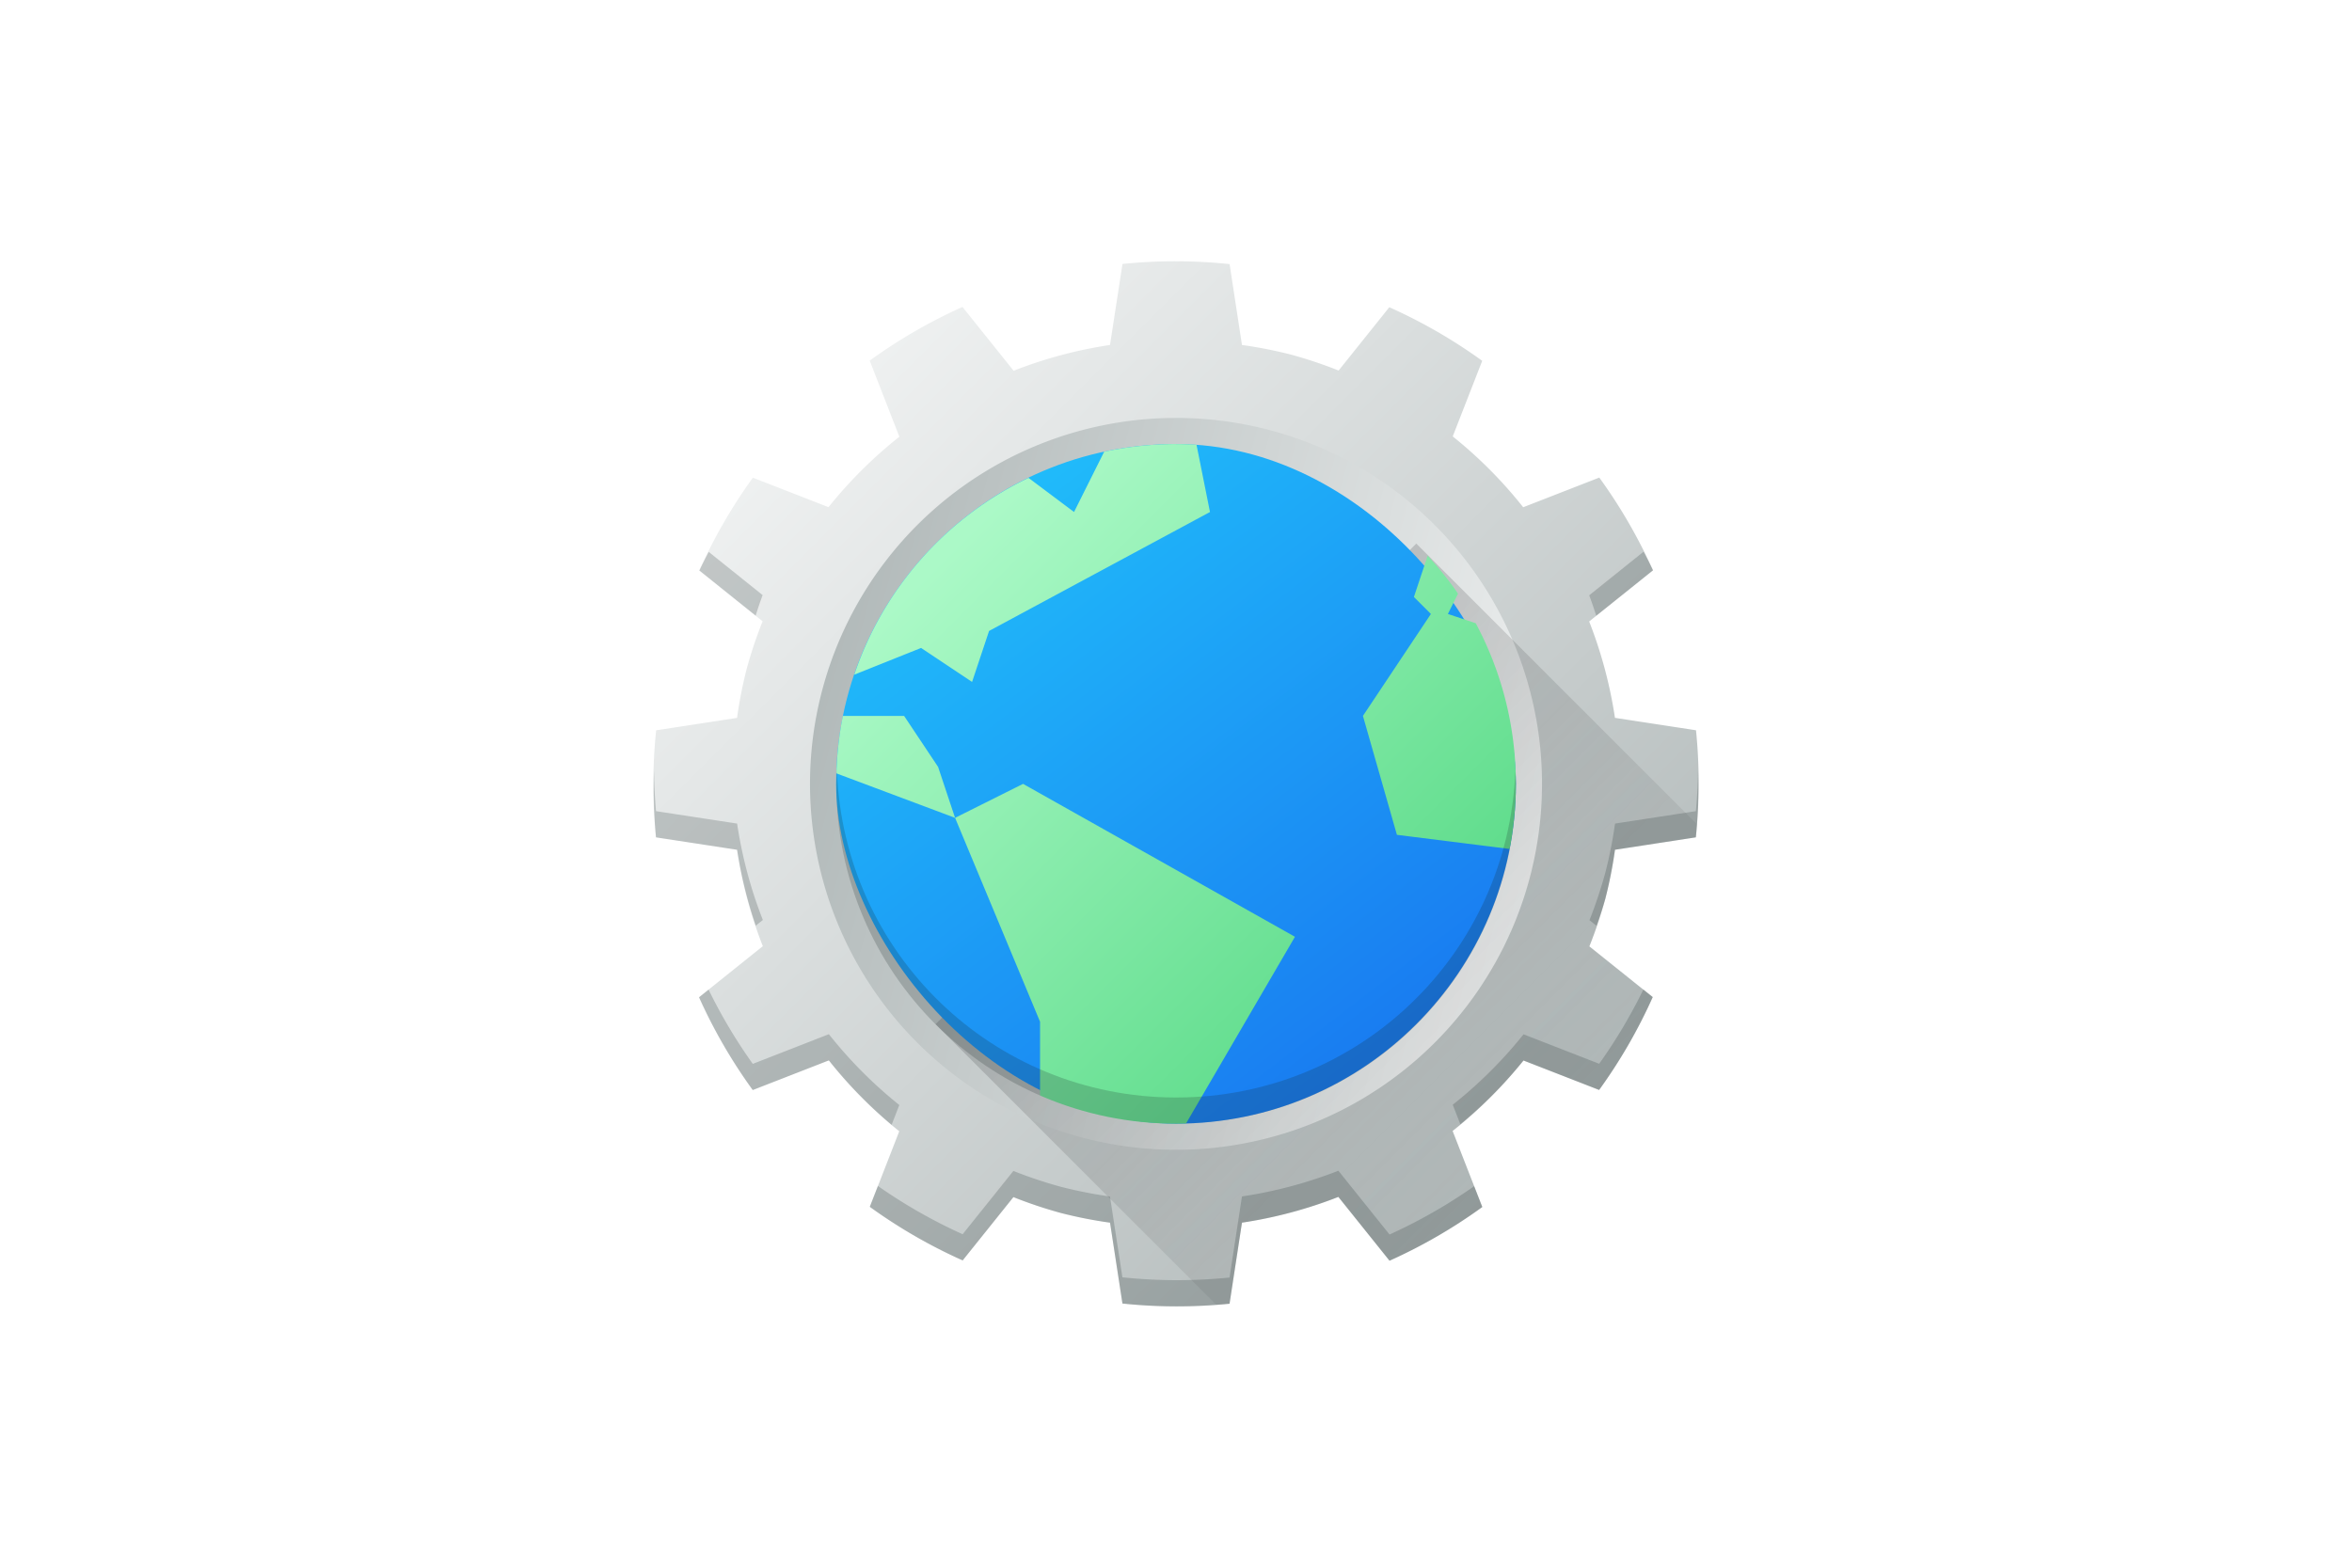 <svg xmlns="http://www.w3.org/2000/svg" xmlns:xlink="http://www.w3.org/1999/xlink" height="800" width="1200" viewBox="-5.998 -9.996 51.98 59.976"><defs><linearGradient x2="-14.394" x1="-44.39" gradientUnits="userSpaceOnUse" gradientTransform="translate(58.788 33.941)" id="a"><stop stop-color="#b0b8b8" offset="0"/><stop stop-color="#eff1f1" offset="1"/></linearGradient><linearGradient gradientTransform="translate(-4.008 -4.008)" y2="32.13" y1="12.997" x2="36.551" x1="17.428" gradientUnits="userSpaceOnUse" id="f"><stop stop-color="#abf9c7" offset="0"/><stop stop-color="#54d883" offset="1"/></linearGradient><linearGradient gradientTransform="translate(-4.008 -4.008)" y2="12.32" y1="32.721" x2="17.759" x1="33.405" gradientUnits="userSpaceOnUse" id="e"><stop stop-color="#197cf1" offset="0"/><stop stop-color="#20bcfa" offset="1"/></linearGradient><linearGradient y2="37" y1="15.778" xlink:href="#a" x2="40" x1="3.242" gradientUnits="userSpaceOnUse" gradientTransform="rotate(-165 24 23.998)" id="c"/><linearGradient y2="39" y1="23" x2="40" x1="24" gradientUnits="userSpaceOnUse" id="d"><stop stop-color="#292c2f" offset="0"/><stop stop-opacity="0" offset="1"/></linearGradient><linearGradient x2="-14.394" x1="-44.39" gradientTransform="translate(58.788 33.941)" gradientUnits="userSpaceOnUse" id="b" xlink:href="#a"/></defs><g stroke-width="3" stroke-linejoin="round" transform="translate(-4.008 -4.008)"><circle transform="rotate(15)" r="15" fill="url(#b)" cy="16.971" cx="29.394"/><path fill="url(#c)" d="M21.952 43.884a20 20 0 004.097.006l.475-3.1a17 17 0 003.687-.986l1.956 2.441a20 20 0 003.549-2.054l-1.135-2.911a17 17 0 002.71-2.695l2.893 1.127a20 20 0 002.05-3.553l-2.422-1.941a17 17 0 00.609-1.819 17 17 0 00.369-1.877l3.094-.475a20 20 0 00.006-4.097l-3.1-.475a17 17 0 00-.986-3.687l2.441-1.956a20 20 0 00-2.054-3.549l-2.911 1.135a17 17 0 00-2.695-2.71L35.713 7.816a20 20 0 00-3.554-2.05L30.22 8.188a17 17 0 00-1.82-.609 17 17 0 00-1.877-.369L26.05 4.116a20 20 0 00-4.097-.006l-.477 3.1a17 17 0 00-3.687.986L15.833 5.755a20 20 0 00-3.549 2.054l1.135 2.911a17 17 0 00-2.71 2.695L7.816 12.287a20 20 0 00-2.05 3.553l2.422 1.941a17 17 0 00-.609 1.819 17 17 0 00-.369 1.877l-3.094.475a20 20 0 00-.006 4.097l3.1.475a17 17 0 00.986 3.687l-2.441 1.956a20 20 0 002.054 3.549l2.911-1.135a17 17 0 002.695 2.71l-1.127 2.893a20 20 0 003.553 2.05l1.941-2.422a17 17 0 001.819.609 17 17 0 001.877.369zm-1.575-6.361a14 14 0 01-9.899-17.146 14 14 0 0117.146-9.899 14 14 0 019.899 17.146 14 14 0 01-17.146 9.899"/></g><path opacity=".2" fill-rule="evenodd" fill="url(#d)" d="M33.19 14.807L14.803 33.194l10.736 10.734c.169-.013.338-.02.506-.037l.475-3.102c1.262-.189 2.499-.519 3.688-.984l1.957 2.441c1.25-.561 2.439-1.25 3.549-2.055l-1.135-2.91c1-.794 1.91-1.698 2.709-2.695l2.893 1.127a20.021 20.021 0 002.051-3.553l-2.422-1.941c.237-.594.439-1.201.607-1.818.158-.618.283-1.245.371-1.877l3.092-.475c.018-.17.028-.34.041-.51z" transform="translate(-4.008 -4.008)"/><path opacity=".2" fill="#172525" d="M37.875 11.112l-2.078 1.666c.096.259.186.52.27.783l2.172-1.74c-.116-.239-.237-.475-.363-.709m-35.758.006c-.124.235-.244.472-.359.711l2.154 1.727c.083-.264.172-.526.268-.785zm-2.092 8.361c-.029.854-.004 1.708.076 2.559l3.102.475c.152.987.392 1.959.715 2.904l.27-.217a16.921 16.921 0 01-.984-3.688l-3.102-.475c-.046-.518-.071-1.038-.076-1.559m39.934.02c-.008.514-.036 1.027-.084 1.539l-3.092.475c-.088.632-.212 1.259-.371 1.877a17.072 17.072 0 01-.607 1.818l.268.215c.124-.341.238-.685.34-1.033.159-.618.283-1.245.371-1.877l3.092-.475c.082-.844.11-1.692.084-2.539m-2.092 8.361a20.012 20.012 0 01-1.691 2.842l-2.893-1.127c-.799.997-1.708 1.902-2.709 2.695l.291.744c.886-.729 1.696-1.547 2.418-2.439l2.893 1.127a19.96 19.96 0 002.051-3.553zm-35.758.006l-.363.291c.561 1.25 1.25 2.439 2.055 3.549l2.91-1.135c.715.901 1.519 1.728 2.4 2.467l.295-.758a17.008 17.008 0 01-2.695-2.709l-2.91 1.135a19.936 19.936 0 01-1.691-2.84m24.09 6.928c-1.188.465-2.425.796-3.688.984l-.475 3.102c-1.363.138-2.736.135-4.098-.008l-.475-3.092c-.632-.088-1.259-.212-1.877-.371a17.072 17.072 0 01-1.818-.607l-1.941 2.422a19.939 19.939 0 01-3.242-1.848l-.311.797c1.111.804 2.301 1.491 3.553 2.051l1.941-2.422c.594.237 1.201.439 1.818.607.618.159 1.245.283 1.877.371l.475 3.092c1.362.143 2.735.145 4.098.008l.475-3.102c1.262-.189 2.499-.519 3.688-.984l1.957 2.441c1.25-.561 2.439-1.25 3.549-2.055l-.311-.795a20.062 20.062 0 01-3.238 1.85z"/><rect y="6.992" x="6.992" width="26" rx="13" height="26" fill="url(#e)"/><path fill-rule="evenodd" fill="url(#f)" d="M19.992 6.992c-.944 0-1.862.104-2.747.293l-1.153 2.307-1.742-1.306c-3.124 1.502-5.544 4.207-6.665 7.53l2.557-1.023 1.95 1.3.65-1.95 8.45-4.55-.515-2.575c-.26-.015-.521-.025-.785-.025m9.627 4.269l-.527 1.581.65.65-2.6 3.9 1.3 4.55 4.311.54c.155-.806.239-1.637.239-2.49 0-2.226-.557-4.316-1.535-6.145l-1.065-.355.387-.776c-.348-.516-.744-.995-1.16-1.455m-22.369 6.131c-.143.712-.225 1.448-.248 2.198l4.54 1.702-.65-1.95-1.3-1.95zm4.292 3.9l3.25 7.8v2.82a13.006 13.006 0 005.2 1.08c.129 0 .256-.005.385-.009l4.165-7.141-10.4-5.85z"/><path opacity=".2" fill="#172525" d="M7.022 19.492c-.006.167-.025.331-.025.5 0 7.202 5.798 13 13 13s13-5.798 13-13c0-.169-.019-.333-.025-.5-.263 6.966-5.942 12.5-12.975 12.5-7.03 0-12.711-5.534-12.975-12.5"/></svg>